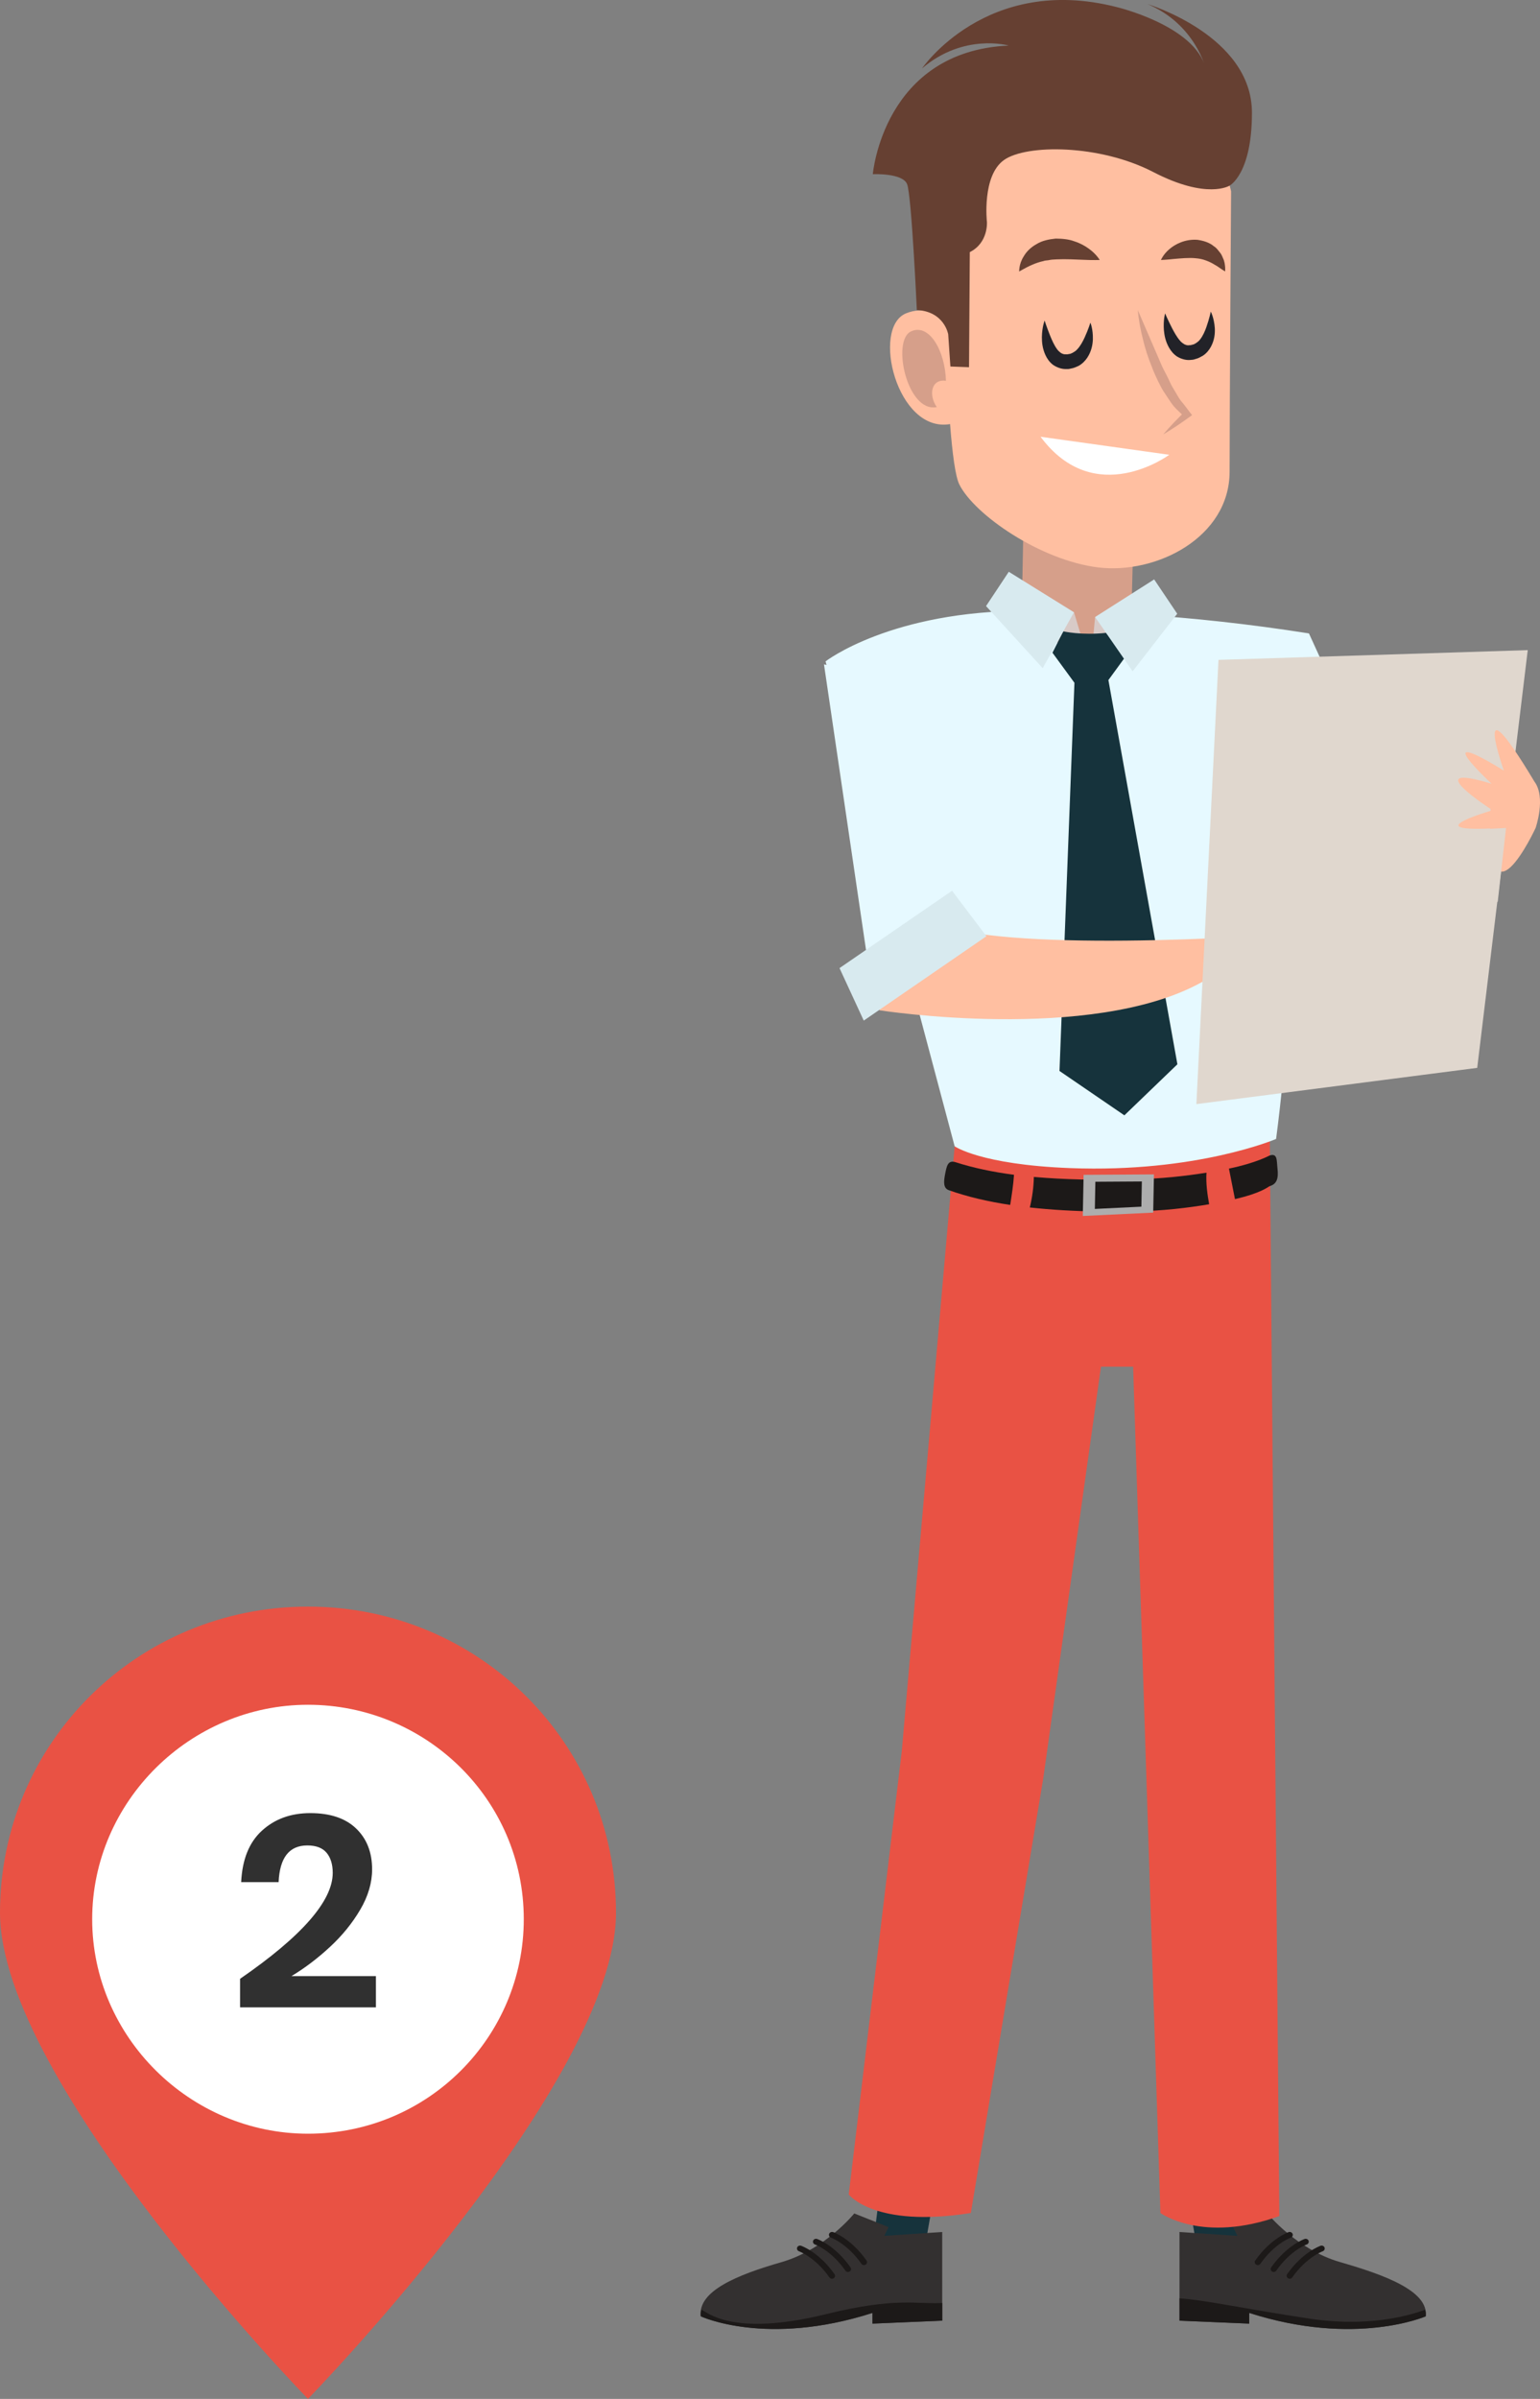 <?xml version="1.0" encoding="utf-8"?>
<!-- Generator: Adobe Illustrator 16.0.0, SVG Export Plug-In . SVG Version: 6.00 Build 0)  -->
<!DOCTYPE svg PUBLIC "-//W3C//DTD SVG 1.1//EN" "http://www.w3.org/Graphics/SVG/1.1/DTD/svg11.dtd">
<svg version="1.1" id="Layer_1" xmlns="http://www.w3.org/2000/svg" xmlns:xlink="http://www.w3.org/1999/xlink" x="0px" y="0px"
	 width="70px" height="109px" viewBox="0 0 70 109" enable-background="new 0 0 70 109" xml:space="preserve">
<rect x="0" y="0" width="70" height="109" fill="#808080" stroke="none"/>
<g>
	<g>
		<g>
			<polygon fill="#16333C" points="42.828,97.577 41.839,103.271 39.529,103.271 40.301,97.077 			"/>
			<path fill="#333030" d="M38.83,100.573c0,0-1.316,1.64-3.316,2.215c-1.999,0.575-3.805,1.31-3.66,2.46
				c0,0,2.977,1.395,7.804-0.156v0.487l3.17-0.134v-4.029l-2.633,0.176l0.195-0.398L38.83,100.573z"/>
			<g>
				<path fill="#1C1918" d="M37.559,105.146c-4.328,1.065-5.426-0.117-5.678-0.197c-0.028,0.099-0.039,0.199-0.026,0.299
					c0,0,2.977,1.395,7.804-0.156v0.487l3.17-0.134v-0.803C41.697,104.708,40.748,104.361,37.559,105.146z"/>
			</g>
			<g>
				<path fill="#1C1918" d="M39.27,102.922c-0.045,0-0.09-0.021-0.115-0.061c-0.65-0.926-1.377-1.187-1.383-1.188
					c-0.073-0.025-0.11-0.104-0.086-0.171c0.028-0.069,0.106-0.104,0.18-0.082c0.033,0.013,0.818,0.292,1.521,1.292
					c0.042,0.061,0.024,0.145-0.038,0.186C39.32,102.913,39.295,102.922,39.27,102.922z"/>
			</g>
			<g>
				<path fill="#1C1918" d="M38.543,103.232c-0.045,0-0.089-0.021-0.115-0.06c-0.65-0.928-1.376-1.187-1.384-1.188
					c-0.071-0.024-0.108-0.102-0.084-0.172c0.026-0.068,0.106-0.104,0.179-0.08c0.034,0.014,0.819,0.293,1.521,1.293
					c0.043,0.061,0.026,0.144-0.039,0.186C38.598,103.227,38.568,103.232,38.543,103.232z"/>
			</g>
			<g>
				<path fill="#1C1918" d="M37.816,103.54c-0.045,0-0.088-0.021-0.115-0.06c-0.645-0.92-1.376-1.185-1.383-1.188
					c-0.072-0.025-0.109-0.102-0.084-0.172c0.026-0.068,0.105-0.104,0.179-0.079c0.034,0.013,0.819,0.291,1.519,1.291
					c0.045,0.062,0.026,0.144-0.035,0.185C37.87,103.534,37.844,103.54,37.816,103.54z"/>
			</g>
		</g>
		<g>
			<polygon fill="#16333C" points="53.613,97.577 54.604,103.271 56.912,103.271 56.141,97.077 			"/>
			<path fill="#333030" d="M57.611,100.573c0,0,1.316,1.64,3.316,2.215c1.998,0.575,4.022,1.31,3.877,2.46
				c0,0-3.193,1.395-8.021-0.156v0.487l-3.17-0.134v-4.029l2.634,0.176l-0.195-0.398L57.611,100.573z"/>
			<g>
				<path fill="#1C1918" d="M59.541,105.355c3.037,0.457,4.986-0.326,5.24-0.406c0.025,0.099,0.037,0.199,0.023,0.299
					c0,0-3.193,1.395-8.021-0.156v0.487l-3.17-0.134v-1.014C54.744,104.498,56.625,104.919,59.541,105.355z"/>
			</g>
			<g>
				<path fill="#1C1918" d="M57.173,102.922c0.045,0,0.088-0.021,0.116-0.061c0.648-0.926,1.376-1.187,1.383-1.188
					c0.073-0.025,0.109-0.104,0.083-0.171c-0.026-0.069-0.104-0.104-0.178-0.082c-0.032,0.013-0.819,0.292-1.521,1.292
					c-0.043,0.061-0.024,0.145,0.039,0.186C57.12,102.913,57.146,102.922,57.173,102.922z"/>
			</g>
			<g>
				<path fill="#1C1918" d="M57.898,103.232c0.043,0,0.088-0.021,0.115-0.06c0.649-0.928,1.375-1.187,1.383-1.188
					c0.071-0.024,0.11-0.102,0.084-0.172c-0.025-0.068-0.106-0.104-0.178-0.08c-0.033,0.014-0.82,0.293-1.521,1.293
					c-0.043,0.061-0.026,0.144,0.038,0.186C57.846,103.227,57.871,103.232,57.898,103.232z"/>
			</g>
			<g>
				<path fill="#1C1918" d="M58.624,103.54c0.045,0,0.089-0.021,0.115-0.06c0.646-0.92,1.377-1.185,1.384-1.188
					c0.072-0.025,0.109-0.102,0.083-0.172c-0.026-0.068-0.106-0.104-0.179-0.079c-0.031,0.013-0.819,0.291-1.521,1.291
					c-0.041,0.062-0.024,0.144,0.039,0.185C58.57,103.534,58.598,103.54,58.624,103.54z"/>
			</g>
		</g>
		<path fill="#E95244" d="M43.393,52.084l-2.404,27.494l-2.41,20.134c0,0,1.167,1.539,5.55,0.84l3.287-19.716l2.628-18.738h1.462
			l1.24,38.454c0,0,1.899,1.398,5.405,0.14l-0.438-49.5L43.393,52.084z"/>
		<polygon fill="#D69F8A" points="51.504,24.898 51.307,32.707 46.391,30.602 46.544,22.562 		"/>
		<path fill="#E6F9FF" d="M59.422,30.687c0,0-0.474,13.972-1.418,21.064c0,0-3.613,1.549-9.372,1.324
			c-4.067-0.158-5.239-0.991-5.239-0.991l-5.867-22.033c0,0,2.968-2.306,9.166-2.299l2.873,2.55c0,0,0.783-1.978,2.324-2.373
			c2.336,0.153,4.887,0.422,7.609,0.852L59.422,30.687z"/>
		<g>
			<polygon fill="#E6F9FF" points="43.83,42.323 43.55,31.493 37.454,30.188 39.732,45.66 			"/>
		</g>
		<g>
			<path fill="#1C1918" d="M55.861,53.098c1.236-0.255,1.836-0.591,1.851-0.596c0.362-0.115,0.315,0.222,0.354,0.577
				c0.056,0.469-0.029,0.721-0.354,0.817c-0.06,0.018-0.345,0.304-1.577,0.588C56.043,54.021,55.95,53.56,55.861,53.098z"/>
			<path fill="#1C1918" d="M46.993,53.476c1.376,0.125,2.882,0.15,4.514,0.113c1.259-0.028,2.388-0.153,3.333-0.306
				c-0.029,0.482,0.036,0.958,0.121,1.435c-0.966,0.166-2.117,0.3-3.423,0.329c-0.532,0.012-1.052,0.014-1.56,0.005
				c-1.137-0.02-2.185-0.079-3.168-0.188C46.92,54.409,46.984,53.946,46.993,53.476z"/>
			<path fill="#1C1918" d="M42.958,53.356c0.071-0.353,0.115-0.664,0.478-0.548c0.811,0.261,1.696,0.445,2.655,0.571
				c-0.03,0.459-0.102,0.915-0.173,1.37c-0.996-0.151-1.923-0.364-2.788-0.669C42.877,53.991,42.889,53.712,42.958,53.356z"/>
		</g>
		<path fill="#ADADAD" d="M49.255,53.381l-0.037,1.87l3.2-0.153l0.034-1.737L49.255,53.381z M49.789,53.695l2.113-0.013
			l-0.021,1.146l-2.115,0.102L49.789,53.695z"/>
		<polygon fill="#D8CAC7" points="49.564,30.302 48.818,27.821 47.166,28.546 		"/>
		<polygon fill="#D8CAC7" points="49.777,28.036 49.564,30.302 50.92,28.697 		"/>
		<path fill="#16333C" d="M48.332,28.688c0,0,0.845,0.189,1.943,0.068l0.914,1.038L50.382,30.9l3.136,17.458l-2.41,2.32
			l-2.949-2.016l0.679-17.638l-0.999-1.366L48.332,28.688z"/>
		<polygon fill="#D8EAEF" points="53.51,27.887 51.484,30.503 49.777,28.036 52.462,26.327 		"/>
		<polygon fill="#D8EAEF" points="44.82,27.539 47.395,30.359 48.818,27.821 45.854,25.98 		"/>
		<path fill="#FFBFA1" d="M47.407,5.448c-4.671,1.02-4.546,4.093-4.546,4.093s0.146,2.371,0.238,5.196
			c-0.434-0.568-1.164-0.806-1.916-0.499c-1.59,0.651-0.414,5.446,2.002,5.032c0.104,1.339,0.241,2.383,0.422,2.744
			c0.679,1.364,3.664,3.442,6.311,3.768c2.646,0.323,5.973-1.365,5.973-4.354c0-2.987,0.068-12.73,0.068-12.73
			S55.145,3.76,47.407,5.448z"/>
		<g>
			<path fill="#D69F8A" d="M51.717,14.087l1.047,2.424c0.082,0.203,0.188,0.391,0.287,0.583c0.098,0.192,0.174,0.398,0.291,0.575
				c0.112,0.179,0.21,0.375,0.334,0.543c0.139,0.152,0.256,0.326,0.387,0.494l0.123,0.156l-0.125,0.09
				c-0.381,0.279-0.775,0.544-1.188,0.786c0.312-0.365,0.642-0.707,0.981-1.034l-0.002,0.246c-0.164-0.161-0.344-0.315-0.5-0.491
				c-0.146-0.18-0.259-0.377-0.39-0.565c-0.135-0.188-0.231-0.391-0.333-0.593c-0.094-0.206-0.193-0.409-0.268-0.621
				c-0.17-0.416-0.312-0.84-0.412-1.276C51.838,14.975,51.757,14.533,51.717,14.087z"/>
		</g>
		<g>
			<path fill="#664032" d="M49.986,11.813c0,0-0.301,0.013-0.682-0.006c-0.384-0.014-0.854-0.042-1.272-0.022
				c-0.103,0.008-0.209,0.007-0.306,0.025c-0.095,0.029-0.203,0.015-0.289,0.051c-0.188,0.04-0.365,0.101-0.527,0.173
				c-0.325,0.138-0.578,0.312-0.59,0.299c0.019,0.012-0.029-0.314,0.221-0.698c0.113-0.195,0.313-0.401,0.572-0.542
				c0.255-0.16,0.57-0.222,0.873-0.253c0.304,0.003,0.603,0.03,0.854,0.127c0.259,0.083,0.478,0.206,0.648,0.33
				C49.837,11.545,49.986,11.813,49.986,11.813z"/>
		</g>
		<g>
			<path fill="#664032" d="M52.77,11.813c0,0,0.097-0.244,0.371-0.482c0.268-0.236,0.735-0.478,1.291-0.434
				c0.27,0.039,0.551,0.124,0.748,0.296c0.113,0.066,0.184,0.173,0.254,0.26c0.08,0.083,0.117,0.184,0.154,0.271
				c0.085,0.17,0.092,0.332,0.102,0.438c0.004,0.108-0.002,0.17-0.002,0.17s-0.06-0.033-0.146-0.089
				c-0.088-0.056-0.194-0.142-0.329-0.214c-0.127-0.081-0.271-0.148-0.413-0.199c-0.141-0.053-0.288-0.082-0.444-0.095
				c-0.313-0.034-0.695,0.006-1.015,0.033C53.025,11.805,52.77,11.813,52.77,11.813z"/>
		</g>
		<path fill="#FFFFFF" d="M47.298,19.845l5.851,0.819C53.146,20.665,49.771,23.171,47.298,19.845z"/>
		<path fill="#664032" d="M41.674,14.087c0,0-0.238-5.196-0.441-5.716c-0.201-0.521-1.56-0.456-1.56-0.456s0.476-5.585,6.175-5.845
			c0,0-2.035-0.584-3.937,1.039c0,0,2.919-4.287,8.823-2.794c0,0,3.595,0.845,4.07,2.794c0,0-0.477-2.014-2.646-2.924
			c0,0,4.749,1.429,4.749,4.938c0,2.792-1.019,3.313-1.019,3.313s-1.018,0.649-3.462-0.617c-2.442-1.267-5.769-1.267-6.784-0.552
			c-1.019,0.714-0.781,2.825-0.781,2.825s0.068,0.941-0.779,1.364l-0.035,5.229L43.2,16.653L43.1,15.191
			C43.1,15.191,42.93,14.153,41.674,14.087z"/>
		<path fill="#D69F8A" d="M41.4,15.063c0.828-0.402,1.563,0.876,1.597,2.24c-0.679-0.098-0.794,0.659-0.415,1.194
			C41.234,18.77,40.521,15.489,41.4,15.063z"/>
		<g>
			<polygon fill="#E6F9FF" points="63.318,44.524 54.846,32.546 59.498,28.781 66,43.028 			"/>
		</g>
		<g>
			<path fill="#222228" d="M52.959,14.241c0,0,0.121,0.287,0.314,0.665c0.098,0.186,0.213,0.398,0.354,0.563
				c0.067,0.088,0.151,0.138,0.22,0.181c0.072,0.027,0.135,0.055,0.225,0.033h0.031c-0.008,0.003,0.041-0.005-0.015,0.007
				l0.026-0.007l0.105-0.026c0.092-0.018,0.069-0.039,0.115-0.047c0.066-0.048,0.153-0.097,0.212-0.182
				c0.129-0.159,0.222-0.375,0.29-0.568c0.139-0.393,0.199-0.701,0.199-0.701s0.15,0.275,0.184,0.751
				c0.012,0.236-0.011,0.531-0.173,0.837c-0.081,0.151-0.2,0.304-0.37,0.416c-0.085,0.048-0.224,0.123-0.275,0.131l-0.104,0.032
				l-0.026,0.008c-0.071,0.017-0.041,0.007-0.066,0.012l-0.078,0.007c-0.202,0.027-0.432-0.041-0.609-0.144
				c-0.174-0.11-0.293-0.263-0.375-0.404c-0.166-0.289-0.217-0.566-0.238-0.798C52.869,14.54,52.959,14.241,52.959,14.241z"/>
		</g>
		<g>
			<path fill="#222228" d="M47.482,14.565c0,0,0.095,0.297,0.252,0.691c0.08,0.194,0.176,0.417,0.302,0.593
				c0.06,0.093,0.138,0.15,0.2,0.197c0.07,0.034,0.132,0.064,0.222,0.051l0.031,0.003l0.008,0.001
				c-0.013,0.002,0.035-0.004-0.026,0.005l0.006-0.001l0.026-0.004l0.108-0.018c0.089-0.01,0.072-0.032,0.117-0.038
				c0.071-0.043,0.162-0.084,0.229-0.164c0.145-0.148,0.255-0.354,0.342-0.541c0.174-0.379,0.264-0.68,0.264-0.68
				s0.125,0.288,0.113,0.766c-0.011,0.236-0.061,0.527-0.248,0.817c-0.094,0.144-0.227,0.284-0.402,0.382
				c-0.09,0.041-0.231,0.102-0.289,0.108l-0.105,0.023l-0.025,0.006l-0.049,0.006h-0.021h-0.077
				c-0.203,0.009-0.428-0.074-0.598-0.193c-0.164-0.125-0.271-0.288-0.34-0.437c-0.14-0.303-0.164-0.584-0.164-0.817
				C47.366,14.854,47.482,14.565,47.482,14.565z"/>
		</g>
		<path fill="#FFBFA1" d="M39.979,45.905c0,0,9.617,1.5,14.635-1.271l5.435-2.293c0,0-11.176,0.917-16.217-0.018
			C38.789,41.389,39.979,45.905,39.979,45.905z"/>
		<polygon fill="#D8EAEF" points="43.275,40.473 38.16,43.988 39.261,46.373 44.838,42.54 		"/>
		<g>
			<polygon fill="#E0D7CE" points="55.386,29.983 69.443,29.54 67.146,48.521 54.381,50.168 			"/>
			<path fill="#FFBFA1" d="M69.8,37.621c0,0-2.313,4.995-2.047-0.864c0,0-3.345-2.17,0.05-1.144c0,0-3.015-2.785,0.555-0.598
				c0,0-1.576-4.444,1.387,0.496C70.286,36.23,69.8,37.621,69.8,37.621z"/>
			<path fill="#FFBFA1" d="M68.079,36.746c0,0-4.087,1.132,0.108,0.875L68.079,36.746z"/>
			<polygon fill="#E0D7CE" points="66.95,37.827 66.412,37.724 68.456,37.621 68.079,40.968 66.573,41.844 			"/>
		</g>
	</g>
	<g>
		<g>
			<path fill="#E95244" d="M28,86.91C28,79.206,21.754,73,13.999,73C6.246,72.999,0,79.204,0,86.91C0,94.611,13.999,109,13.999,109
				S28,94.611,28,86.91z"/>
		</g>
		<path fill="#FFFFFF" d="M4.19,87.203c0-5.334,4.44-9.743,9.809-9.743s9.809,4.309,9.809,9.743c0,5.336-4.337,9.747-9.809,9.747
			C8.629,96.948,4.19,92.539,4.19,87.203z"/>
		<g>
			<g>
				<path fill="#303030" d="M15.124,85.099c0-0.386-0.094-0.692-0.28-0.915c-0.186-0.222-0.478-0.332-0.876-0.332
					c-0.821,0-1.255,0.555-1.304,1.667h-1.702c0.049-1.029,0.364-1.811,0.944-2.338c0.58-0.531,1.313-0.798,2.199-0.798
					c0.903,0,1.597,0.233,2.082,0.699c0.484,0.464,0.727,1.083,0.727,1.857c0,0.608-0.181,1.222-0.541,1.833
					c-0.36,0.612-0.818,1.176-1.374,1.69c-0.554,0.514-1.138,0.959-1.751,1.327h3.839v1.42h-6.175v-1.297
					C13.718,87.98,15.124,86.373,15.124,85.099z"/>
			</g>
		</g>
	</g>
</g>
</svg>
